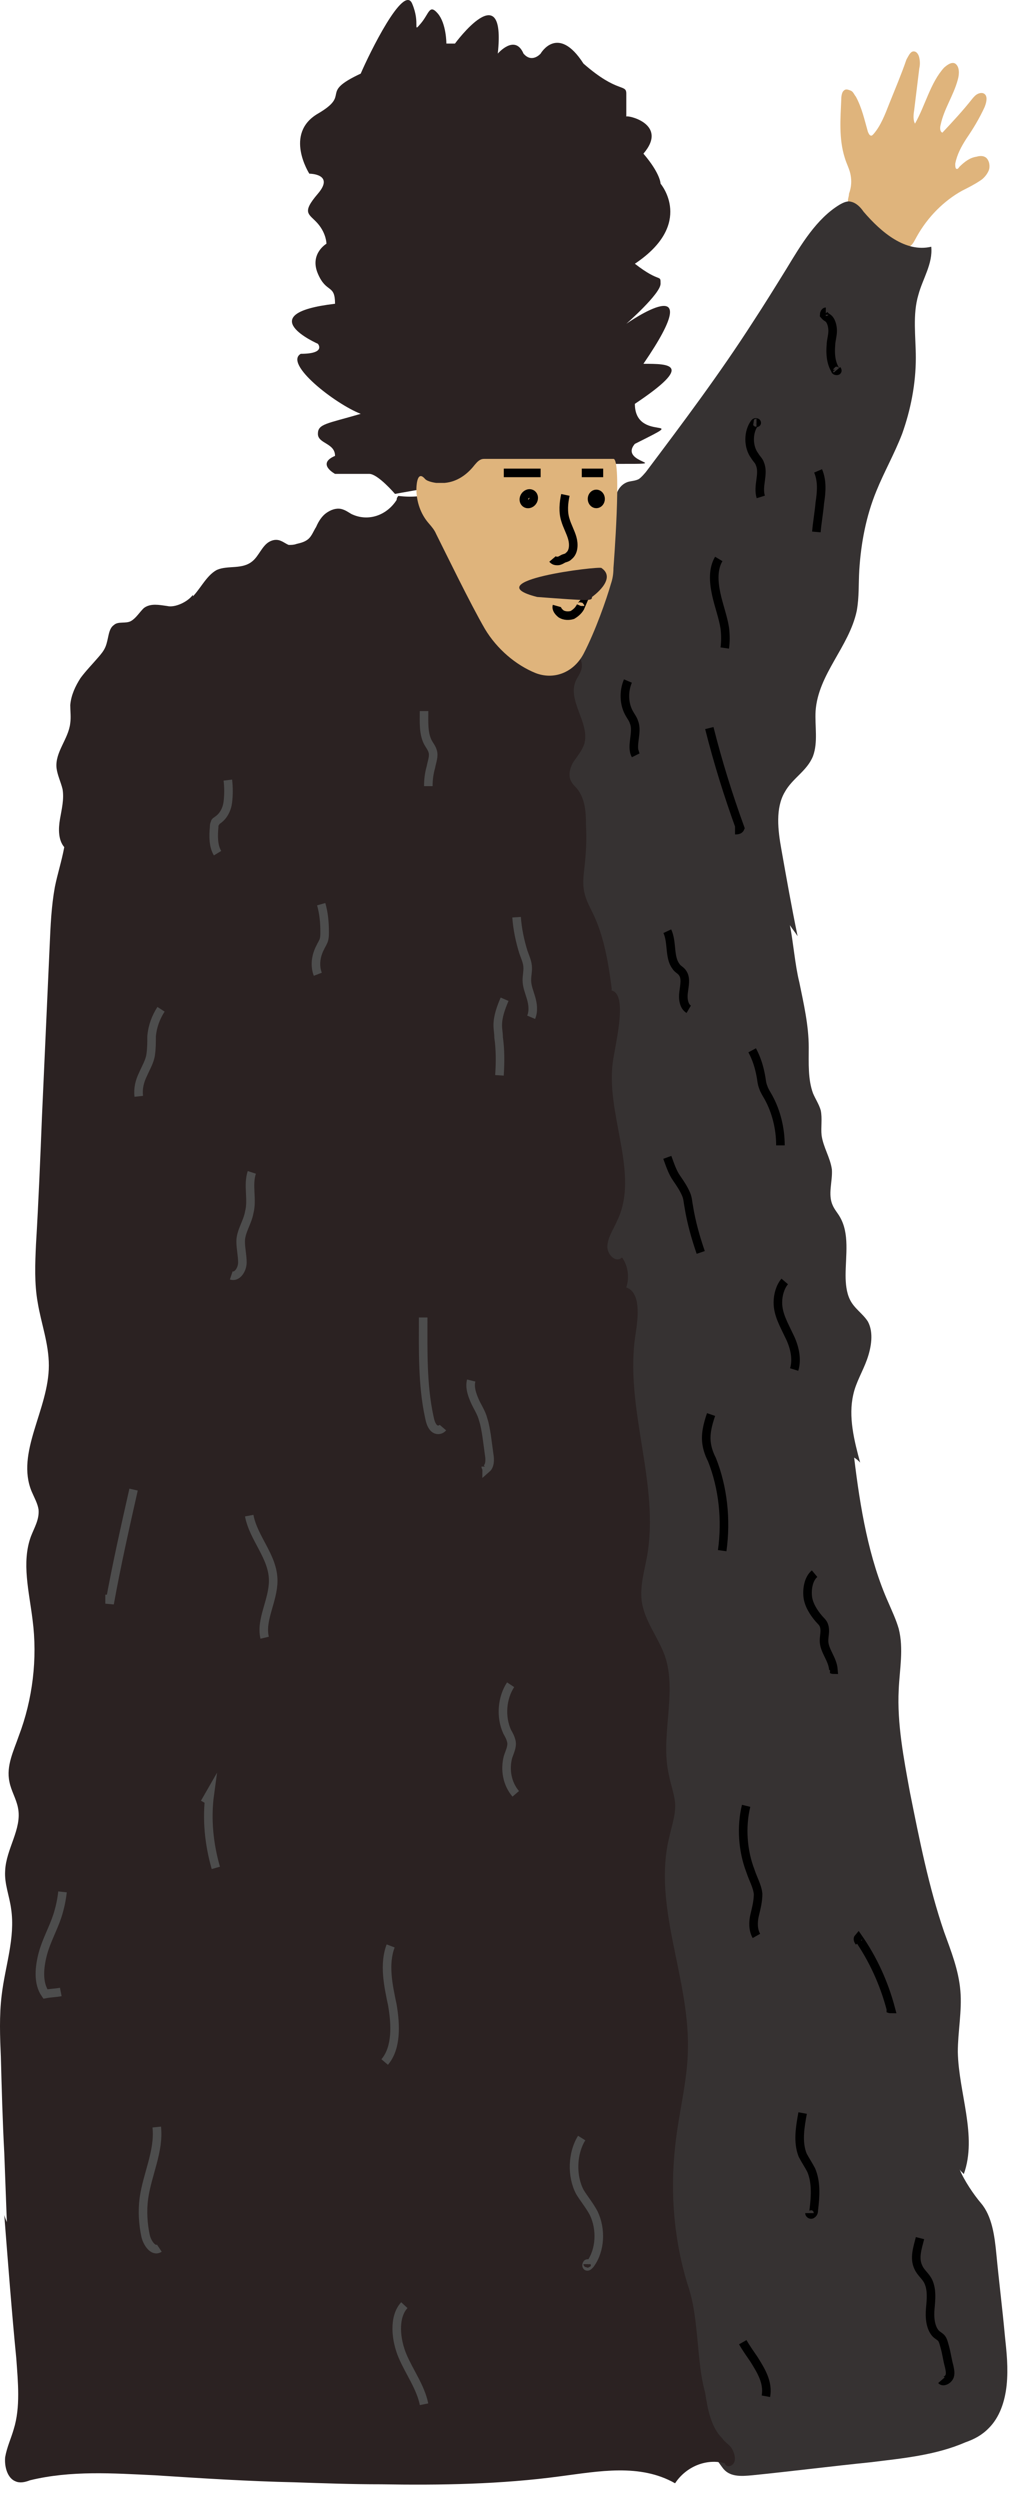<?xml version="1.0" encoding="UTF-8"?> <svg xmlns="http://www.w3.org/2000/svg" width="57" height="139" viewBox="0 0 57 139" fill="none"> <path d="M47.308 9.767C47.261 9.434 47.07 9.1 46.975 8.766C46.642 7.709 46.737 6.596 46.784 5.484C46.784 5.317 46.832 5.094 46.927 5.038C47.023 4.927 47.166 4.983 47.308 5.038C47.451 5.094 47.499 5.261 47.594 5.372C47.928 5.984 48.071 6.652 48.261 7.319C48.309 7.431 48.356 7.542 48.452 7.542C48.499 7.542 48.547 7.486 48.595 7.431C48.976 6.986 49.214 6.374 49.452 5.762C49.786 4.927 50.119 4.148 50.405 3.314C50.5 3.147 50.596 2.924 50.739 2.869C50.929 2.813 51.072 2.98 51.12 3.203C51.167 3.425 51.167 3.592 51.12 3.814C51.025 4.593 50.929 5.372 50.834 6.151C50.786 6.429 50.786 6.707 50.882 6.874C51.453 5.873 51.739 4.593 52.501 3.759C52.692 3.592 52.93 3.425 53.121 3.536C53.359 3.703 53.359 4.093 53.264 4.426C53.025 5.317 52.501 6.04 52.311 6.93C52.263 7.097 52.263 7.319 52.406 7.375C52.978 6.763 53.55 6.151 54.074 5.484C54.169 5.372 54.264 5.261 54.407 5.205C54.55 5.15 54.693 5.15 54.788 5.261C54.931 5.428 54.836 5.762 54.74 5.984C54.455 6.596 54.121 7.153 53.74 7.709C53.454 8.154 53.216 8.599 53.121 9.1C53.121 9.211 53.121 9.322 53.168 9.378C53.264 9.434 53.311 9.322 53.359 9.267C53.645 8.989 53.931 8.766 54.312 8.71C54.502 8.655 54.693 8.655 54.836 8.766C55.026 8.933 55.074 9.267 54.979 9.489C54.883 9.712 54.693 9.934 54.502 10.046C54.169 10.268 53.835 10.435 53.502 10.602C52.501 11.158 51.596 12.048 50.977 13.161C50.882 13.328 50.786 13.55 50.643 13.662C50.405 13.829 50.072 13.773 49.833 13.662C49.214 13.384 48.738 12.716 48.166 12.327C47.785 12.048 47.261 11.826 47.166 11.27C47.118 11.103 47.213 10.936 47.213 10.769C47.356 10.379 47.356 10.046 47.308 9.767Z" fill="#DFB47C"></path> <path d="M21.965 27.459C21.965 27.459 21.013 26.346 20.536 26.346C20.06 26.346 18.631 26.346 18.631 26.346C18.631 26.346 17.582 25.79 18.631 25.345C18.631 24.621 17.678 24.677 17.678 24.121C17.678 23.564 18.154 23.564 20.06 23.008C18.631 22.452 15.772 20.226 16.725 19.67C18.154 19.67 17.678 19.114 17.678 19.114C17.678 19.114 13.866 17.445 18.631 16.888C18.631 15.775 18.154 16.332 17.678 15.219C17.201 14.107 18.154 13.55 18.154 13.55C18.154 13.55 18.154 12.994 17.678 12.437C17.201 11.881 16.725 11.881 17.678 10.768C18.631 9.656 17.201 9.656 17.201 9.656C17.201 9.656 15.772 7.43 17.678 6.318C19.583 5.205 17.678 5.205 20.06 4.092C20.536 2.98 22.442 -0.915 22.918 0.198C23.395 1.311 22.918 1.867 23.395 1.311C23.871 0.754 23.871 0.198 24.348 0.754C24.824 1.311 24.824 2.423 24.824 2.423H25.3C25.3 2.423 28.159 -1.471 27.682 2.98C27.682 2.98 28.635 1.867 29.112 2.98C29.588 3.536 30.064 2.98 30.064 2.98C30.064 2.98 31.017 1.311 32.447 3.536C34.352 5.205 34.829 4.649 34.829 5.205C34.829 5.761 34.829 6.596 34.829 6.485C34.829 6.373 37.211 6.874 35.781 8.543C36.734 9.656 36.734 10.212 36.734 10.212C36.734 10.212 38.64 12.437 35.305 14.663C36.734 15.775 36.734 15.219 36.734 15.775C36.734 16.332 34.829 18.001 34.829 18.001C34.829 18.001 39.593 14.663 35.781 20.226C37.211 20.226 38.64 20.226 35.305 22.452C35.305 24.677 38.64 23.008 35.305 24.677C34.352 25.79 37.687 25.79 34.352 25.79C31.017 25.79 21.965 27.459 21.965 27.459Z" fill="#2B2222"></path> <path d="M34.255 27.57C34.35 27.181 34.588 26.902 34.922 26.791C35.112 26.736 35.351 26.736 35.541 26.624C35.684 26.513 35.779 26.402 35.922 26.235C37.971 23.509 40.02 20.783 41.877 17.89C42.497 16.944 43.116 15.943 43.736 14.941C44.545 13.606 45.403 12.159 46.689 11.38C46.88 11.269 47.118 11.158 47.309 11.213C47.594 11.269 47.833 11.492 48.023 11.77C49.024 12.938 50.358 14.051 51.787 13.717C51.882 14.663 51.31 15.497 51.072 16.387C50.739 17.5 50.929 18.724 50.929 19.892C50.929 21.339 50.644 22.785 50.167 24.121C49.738 25.233 49.167 26.235 48.738 27.292C48.166 28.683 47.88 30.185 47.785 31.687C47.737 32.466 47.785 33.189 47.642 33.968C47.213 35.971 45.498 37.473 45.355 39.532C45.308 40.366 45.498 41.256 45.212 42.035C44.879 42.87 44.069 43.259 43.64 44.038C43.116 44.928 43.259 46.152 43.45 47.209C43.736 48.822 44.021 50.436 44.355 52.049C44.212 51.827 44.069 51.66 43.926 51.437C44.117 52.383 44.212 53.663 44.45 54.608C44.688 55.777 44.974 57.001 44.974 58.225C44.974 59.115 44.926 60.005 45.212 60.784C45.355 61.118 45.546 61.396 45.641 61.73C45.736 62.175 45.641 62.675 45.689 63.121C45.784 63.788 46.165 64.344 46.261 65.012C46.308 65.68 46.022 66.403 46.308 67.015C46.403 67.237 46.594 67.46 46.689 67.627C47.261 68.573 47.023 69.797 47.023 70.909C47.023 71.355 47.07 71.855 47.261 72.245C47.499 72.745 47.976 73.023 48.261 73.469C48.595 74.081 48.452 74.915 48.214 75.583C47.976 76.25 47.594 76.862 47.452 77.53C47.166 78.754 47.499 80.089 47.833 81.313C47.737 81.202 47.594 81.091 47.499 81.035C47.833 83.817 48.309 86.654 49.405 89.102C49.595 89.547 49.834 90.048 49.977 90.548C50.262 91.661 50.024 92.829 49.977 93.942C49.881 95.834 50.262 97.781 50.596 99.617C51.12 102.232 51.644 104.902 52.502 107.406C52.883 108.463 53.311 109.52 53.407 110.688C53.502 111.801 53.264 112.969 53.264 114.082C53.311 116.363 54.359 118.755 53.597 120.869C53.502 120.758 53.407 120.702 53.359 120.591C53.597 121.203 54.169 122.038 54.55 122.483C55.169 123.206 55.312 124.319 55.408 125.32C55.551 126.822 55.741 128.324 55.884 129.882C55.979 130.772 56.075 131.662 55.979 132.608C55.884 133.498 55.598 134.388 54.979 135C54.598 135.39 54.169 135.612 53.693 135.779C52.025 136.503 50.215 136.669 48.404 136.892C46.213 137.115 44.021 137.393 41.83 137.615C41.211 137.671 40.544 137.727 40.162 137.17C38.733 135.167 36.875 133.387 36.065 130.939C35.255 128.491 34.922 125.876 34.636 123.262C33.779 115.584 33.35 107.851 33.397 100.118C33.254 100.118 33.111 100.118 32.969 100.173C31.873 95.055 33.064 89.491 32.587 84.206C32.206 79.755 30.872 75.416 30.491 70.965C30.301 68.851 30.301 66.681 30.301 64.511C30.301 57.947 30.062 51.437 29.634 44.872C29.491 42.925 29.348 40.922 29.729 39.031C29.967 37.918 30.348 36.917 30.729 35.86C31.73 33.245 32.73 30.686 33.683 28.071C33.731 27.904 33.826 27.626 33.683 27.515C33.54 27.403 34.064 27.57 34.255 27.57Z" fill="#363232"></path> <path d="M38.304 127.212C37.494 124.708 37.255 121.982 37.541 119.367C37.732 117.476 38.256 115.64 38.256 113.804C38.304 109.854 36.303 105.959 37.208 102.176C37.351 101.508 37.589 100.896 37.541 100.229C37.494 99.728 37.303 99.227 37.208 98.727C36.684 96.557 37.684 94.109 36.97 92.05C36.589 90.993 35.826 90.103 35.683 88.991C35.588 88.156 35.826 87.377 35.969 86.598C36.731 82.481 34.683 78.253 35.35 74.136C35.493 73.19 35.636 71.855 34.826 71.577C35.016 71.021 34.921 70.353 34.588 69.908C34.254 70.242 33.73 69.741 33.778 69.24C33.825 68.74 34.111 68.35 34.302 67.905C35.636 65.235 33.587 61.841 34.111 58.837C34.302 57.668 34.921 55.109 33.921 55.054C33.873 55.054 33.921 55.221 33.968 55.165C34.016 55.109 34.016 55.053 34.016 54.942C33.825 53.496 33.587 52.049 32.968 50.77C32.777 50.38 32.587 50.046 32.491 49.601C32.396 49.156 32.444 48.711 32.491 48.322C32.587 47.487 32.634 46.708 32.587 45.874C32.587 45.151 32.539 44.427 32.11 43.871C31.967 43.704 31.824 43.593 31.729 43.37C31.586 43.036 31.729 42.591 31.92 42.313C32.11 42.035 32.349 41.757 32.491 41.367C32.825 40.199 31.539 38.975 32.015 37.862C32.11 37.64 32.301 37.417 32.349 37.139C32.396 36.805 32.253 36.472 32.015 36.305C31.777 36.138 31.491 36.026 31.253 35.915C29.776 35.47 28.299 34.803 27.203 33.634C26.584 32.967 26.06 32.077 25.583 31.242C24.869 30.018 24.154 28.794 23.439 27.57C23.011 27.626 22.582 27.626 22.153 27.57C22.106 27.626 22.058 27.681 22.058 27.793C21.486 28.683 20.438 29.017 19.533 28.572C19.342 28.46 19.2 28.349 18.961 28.293C18.675 28.238 18.39 28.349 18.151 28.516C17.913 28.683 17.723 28.961 17.58 29.295C17.437 29.517 17.341 29.796 17.151 29.962C16.96 30.129 16.722 30.185 16.484 30.241C16.341 30.296 16.198 30.296 16.055 30.296C15.912 30.241 15.769 30.129 15.626 30.074C15.388 29.962 15.15 30.018 14.959 30.129C14.578 30.352 14.388 30.908 14.054 31.186C13.482 31.687 12.673 31.409 12.053 31.687C11.434 32.021 11.1 32.855 10.576 33.3C10.672 33.3 10.767 33.189 10.719 33.078C10.434 33.467 9.719 33.801 9.29 33.69C8.861 33.634 8.385 33.523 8.004 33.801C7.766 34.024 7.575 34.358 7.289 34.524C7.003 34.691 6.574 34.524 6.336 34.747C6.003 34.969 6.05 35.526 5.86 35.971C5.765 36.193 5.622 36.36 5.479 36.527C5.145 36.917 4.764 37.306 4.478 37.696C4.192 38.141 3.954 38.641 3.907 39.198C3.907 39.532 3.954 39.865 3.907 40.199C3.811 41.089 3.049 41.812 3.144 42.703C3.192 43.092 3.383 43.482 3.478 43.871C3.573 44.427 3.43 44.984 3.335 45.54C3.24 46.096 3.24 46.708 3.573 47.098C3.43 47.877 3.192 48.6 3.049 49.323C2.858 50.38 2.811 51.437 2.763 52.55C2.62 55.721 2.477 58.892 2.334 62.063C2.239 64.456 2.144 66.792 2.001 69.185C1.953 70.242 1.906 71.355 2.096 72.412C2.287 73.58 2.716 74.693 2.716 75.916C2.716 78.364 0.858 80.757 1.763 82.927C1.906 83.26 2.096 83.594 2.144 83.928C2.192 84.484 1.906 84.929 1.715 85.43C1.191 86.876 1.62 88.49 1.81 90.048C2.096 92.217 1.81 94.499 1.048 96.501C0.762 97.336 0.333 98.17 0.524 99.061C0.619 99.561 0.905 100.006 1 100.507C1.239 101.675 0.333 102.788 0.286 104.012C0.238 104.735 0.524 105.403 0.619 106.126C0.858 107.739 0.286 109.297 0.095 110.911C-0.048 112.079 -1.45177e-06 113.247 0.048 114.36C0.095 116.14 0.143 117.921 0.238 119.701C0.286 120.981 0.333 122.26 0.381 123.54C0.333 123.428 0.286 123.317 0.238 123.15C0.429 125.598 0.667 128.714 0.905 131.106C1 132.441 1.143 133.832 0.762 135.056C0.619 135.557 0.381 136.057 0.286 136.614C0.238 137.17 0.429 137.782 0.858 137.949C1.096 138.06 1.382 138.005 1.667 137.893C3.954 137.337 6.289 137.504 8.623 137.615C11.196 137.782 13.816 137.949 16.389 138.005C18.008 138.06 19.581 138.116 21.2 138.116C24.535 138.172 27.87 138.116 31.157 137.671C33.301 137.393 35.588 136.948 37.541 138.06C38.161 137.115 39.304 136.669 40.305 136.948C40.4 137.226 40.733 137.115 40.829 136.892C40.924 136.669 40.829 136.336 40.686 136.113C40.543 135.891 40.305 135.779 40.162 135.557C39.542 134.945 39.352 133.943 39.209 132.998C38.732 131.329 38.875 128.992 38.304 127.212Z" fill="#2B2222"></path> <path d="M34.114 25.512C34.59 25.512 34.114 31.576 34.114 31.576C34.114 31.91 34.066 32.188 33.971 32.466C33.733 33.301 33.113 35.081 32.446 36.361C31.875 37.417 30.779 37.807 29.778 37.417C28.683 36.972 27.634 36.082 26.968 34.97C26.158 33.579 24.728 30.63 24.252 29.684C24.157 29.462 24.014 29.295 23.871 29.128L23.823 29.072C23.395 28.572 23.156 27.904 23.156 27.181C23.156 27.181 23.156 26.068 23.633 26.624C23.776 26.791 24.252 26.847 24.252 26.847C24.252 26.847 24.585 26.847 24.728 26.847C25.395 26.791 25.967 26.402 26.396 25.846C26.539 25.679 26.682 25.512 26.92 25.512" fill="#DFB47C"></path> <path d="M12.67 43.37C12.718 43.76 12.718 44.205 12.67 44.594C12.622 44.984 12.432 45.374 12.098 45.596C12.051 45.652 11.955 45.652 11.955 45.763C11.908 45.819 11.908 45.93 11.908 45.986C11.86 46.487 11.86 47.043 12.098 47.433" stroke="#4D4D4D" stroke-width="0.476" stroke-miterlimit="10"></path> <path d="M23.581 39.532C23.581 40.144 23.534 40.812 23.819 41.312C23.915 41.479 24.01 41.591 24.058 41.758C24.153 42.036 24.01 42.37 23.962 42.648C23.867 42.982 23.819 43.316 23.819 43.706" stroke="#4D4D4D" stroke-width="0.476" stroke-miterlimit="10"></path> <path d="M17.862 50.269C18.005 50.77 18.053 51.271 18.053 51.827C18.053 51.994 18.053 52.217 17.957 52.384C17.91 52.495 17.862 52.551 17.815 52.662C17.576 53.107 17.481 53.664 17.672 54.165" stroke="#4D4D4D" stroke-width="0.476" stroke-miterlimit="10"></path> <path d="M28.061 55.554C27.87 55.999 27.68 56.5 27.68 57.001C27.68 57.224 27.727 57.446 27.727 57.669C27.823 58.337 27.823 59.06 27.775 59.784" stroke="#4D4D4D" stroke-width="0.476" stroke-miterlimit="10"></path> <path d="M28.727 50.992C28.774 51.66 28.917 52.328 29.108 52.94C29.203 53.218 29.346 53.496 29.346 53.83C29.346 54.053 29.298 54.275 29.298 54.498C29.298 54.832 29.441 55.166 29.537 55.499C29.632 55.833 29.679 56.223 29.537 56.556" stroke="#4D4D4D" stroke-width="0.476" stroke-miterlimit="10"></path> <path d="M8.954 56.111C8.668 56.556 8.478 57.056 8.43 57.613C8.43 57.947 8.43 58.281 8.382 58.614C8.335 59.004 8.096 59.393 7.953 59.727C7.763 60.117 7.668 60.506 7.715 60.951" stroke="#4D4D4D" stroke-width="0.476" stroke-miterlimit="10"></path> <path d="M14.003 65.179C13.765 65.902 14.05 66.681 13.86 67.405C13.765 67.961 13.383 68.462 13.383 69.018C13.383 69.408 13.479 69.797 13.479 70.187C13.479 70.576 13.193 71.021 12.859 70.91" stroke="#4D4D4D" stroke-width="0.476" stroke-miterlimit="10"></path> <path d="M23.533 73.246C23.533 75.082 23.485 76.974 23.867 78.755C23.914 78.977 23.962 79.2 24.105 79.367C24.248 79.534 24.486 79.534 24.629 79.367" stroke="#4D4D4D" stroke-width="0.476" stroke-miterlimit="10"></path> <path d="M26.203 76.751C26.107 77.141 26.25 77.53 26.393 77.864C26.536 78.198 26.774 78.531 26.87 78.921C26.965 79.199 27.013 79.533 27.06 79.811C27.108 80.145 27.156 80.535 27.203 80.868C27.251 81.147 27.251 81.481 27.06 81.647C27.06 81.592 27.013 81.592 27.013 81.536" stroke="#4D4D4D" stroke-width="0.476" stroke-miterlimit="10"></path> <path d="M7.428 82.815C6.951 84.93 6.475 87.044 6.094 89.158C6.094 88.991 6.094 88.824 6.094 88.657" stroke="#4D4D4D" stroke-width="0.476" stroke-miterlimit="10"></path> <path d="M13.859 84.262C14.098 85.541 15.193 86.543 15.193 87.878C15.193 88.991 14.479 90.048 14.717 91.05" stroke="#4D4D4D" stroke-width="0.476" stroke-miterlimit="10"></path> <path d="M11.383 100.229C11.478 100.062 11.573 99.895 11.669 99.728C11.478 101.119 11.621 102.511 12.002 103.846" stroke="#4D4D4D" stroke-width="0.476" stroke-miterlimit="10"></path> <path d="M3.476 105.18C3.428 105.625 3.333 106.07 3.19 106.516C2.952 107.239 2.57 107.907 2.38 108.63C2.189 109.353 2.094 110.243 2.523 110.856C2.809 110.8 3.095 110.8 3.38 110.744" stroke="#4D4D4D" stroke-width="0.476" stroke-miterlimit="10"></path> <path d="M28.395 93.664C27.918 94.387 27.823 95.444 28.204 96.279C28.299 96.446 28.395 96.613 28.442 96.835C28.49 97.114 28.347 97.392 28.252 97.67C28.061 98.393 28.204 99.172 28.68 99.729" stroke="#4D4D4D" stroke-width="0.476" stroke-miterlimit="10"></path> <path d="M21.724 108.185C21.343 109.186 21.581 110.355 21.819 111.467C22.01 112.58 22.058 113.86 21.391 114.639" stroke="#4D4D4D" stroke-width="0.476" stroke-miterlimit="10"></path> <path d="M32.347 118.866C31.823 119.701 31.775 120.981 32.251 121.871C32.489 122.261 32.775 122.594 33.014 123.04C33.442 123.93 33.395 125.098 32.823 125.877C32.775 125.933 32.68 126.044 32.632 125.989C32.585 125.933 32.68 125.766 32.68 125.877" stroke="#4D4D4D" stroke-width="0.476" stroke-miterlimit="10"></path> <path d="M22.485 128.157C21.866 128.825 22.009 130.105 22.39 130.995C22.771 131.885 23.391 132.72 23.581 133.666" stroke="#4D4D4D" stroke-width="0.476" stroke-miterlimit="10"></path> <path d="M8.717 118.254C8.86 119.59 8.193 120.87 8.003 122.205C7.907 122.928 7.955 123.652 8.098 124.319C8.193 124.709 8.527 125.21 8.86 124.987" stroke="#4D4D4D" stroke-width="0.476" stroke-miterlimit="10"></path> <path d="M41.492 100.396C41.206 101.564 41.301 102.9 41.73 104.012C41.873 104.458 42.111 104.847 42.158 105.292C42.158 105.682 42.063 106.071 41.968 106.461C41.873 106.85 41.873 107.295 42.063 107.629" stroke="black" stroke-width="0.476" stroke-miterlimit="10"></path> <path d="M34.918 37.862C34.68 38.419 34.68 39.143 35.014 39.699C35.109 39.866 35.204 39.977 35.252 40.144C35.49 40.701 35.061 41.48 35.347 41.981C35.299 41.87 35.299 41.814 35.252 41.703" stroke="black" stroke-width="0.476" stroke-miterlimit="10"></path> <path d="M39.971 31.075C39.637 31.631 39.685 32.355 39.828 33.022C39.971 33.69 40.209 34.302 40.304 34.914C40.352 35.304 40.352 35.693 40.304 36.027" stroke="black" stroke-width="0.476" stroke-miterlimit="10"></path> <path d="M39.445 40.477C39.922 42.369 40.493 44.205 41.16 46.041C41.113 46.153 40.97 46.153 40.875 46.153" stroke="black" stroke-width="0.476" stroke-miterlimit="10"></path> <path d="M37.109 51.771C37.395 52.383 37.205 53.218 37.586 53.718C37.681 53.885 37.872 53.941 37.967 54.108C38.157 54.386 38.062 54.776 38.015 55.165C37.967 55.499 38.015 55.944 38.3 56.111" stroke="black" stroke-width="0.476" stroke-miterlimit="10"></path> <path d="M41.828 58.392C42.066 58.837 42.209 59.282 42.304 59.783C42.352 60.005 42.352 60.228 42.447 60.45C42.495 60.617 42.638 60.84 42.733 61.007C43.162 61.786 43.4 62.732 43.4 63.678" stroke="black" stroke-width="0.476" stroke-miterlimit="10"></path> <path d="M37.109 64.344C37.252 64.734 37.395 65.179 37.633 65.513C37.824 65.791 38.015 66.069 38.157 66.403C38.253 66.626 38.253 66.848 38.3 67.071C38.443 67.961 38.681 68.796 38.967 69.63" stroke="black" stroke-width="0.476" stroke-miterlimit="10"></path> <path d="M42.069 23.509C42.116 23.509 42.021 23.453 41.973 23.509C41.592 24.009 41.592 24.844 41.973 25.345C42.069 25.512 42.212 25.623 42.259 25.79C42.497 26.347 42.116 27.015 42.307 27.627" stroke="black" stroke-width="0.476" stroke-miterlimit="10"></path> <path d="M45.398 29.574C45.446 29.017 45.541 28.517 45.589 27.96C45.684 27.348 45.732 26.736 45.494 26.179" stroke="black" stroke-width="0.476" stroke-miterlimit="10"></path> <path d="M45.923 17.333C45.876 17.333 45.828 17.445 45.828 17.5C45.876 17.556 45.923 17.611 46.019 17.667C46.209 17.779 46.304 18.112 46.304 18.391C46.304 18.669 46.209 18.947 46.209 19.17C46.162 19.671 46.209 20.172 46.447 20.561C46.447 20.617 46.495 20.617 46.543 20.617C46.59 20.617 46.543 20.561 46.543 20.561" stroke="black" stroke-width="0.476" stroke-miterlimit="10"></path> <path d="M43.639 71.243C43.401 71.521 43.258 71.966 43.258 72.412C43.258 73.079 43.591 73.636 43.877 74.248C44.163 74.804 44.354 75.528 44.163 76.14" stroke="black" stroke-width="0.476" stroke-miterlimit="10"></path> <path d="M39.542 78.642C39.351 79.199 39.209 79.755 39.304 80.312C39.351 80.59 39.447 80.868 39.59 81.146C40.209 82.704 40.4 84.485 40.161 86.21" stroke="black" stroke-width="0.476" stroke-miterlimit="10"></path> <path d="M45.299 87.489C44.965 87.767 44.87 88.323 44.918 88.768C44.965 89.213 45.251 89.659 45.537 89.992C45.632 90.104 45.775 90.215 45.823 90.382C45.918 90.66 45.823 90.938 45.823 91.216C45.823 91.773 46.299 92.218 46.347 92.83C46.299 92.83 46.204 92.774 46.156 92.774" stroke="black" stroke-width="0.476" stroke-miterlimit="10"></path> <path d="M47.778 107.962C47.731 107.906 47.683 107.795 47.731 107.74C48.541 108.908 49.16 110.244 49.541 111.691C49.446 111.691 49.398 111.635 49.303 111.635" stroke="black" stroke-width="0.476" stroke-miterlimit="10"></path> <path d="M44.634 117.476C44.491 118.255 44.348 119.089 44.634 119.813C44.777 120.091 44.967 120.369 45.11 120.647C45.396 121.315 45.348 122.094 45.253 122.873C45.253 122.928 45.253 123.04 45.158 123.095C45.11 123.151 45.015 123.095 45.015 123.04" stroke="black" stroke-width="0.476" stroke-miterlimit="10"></path> <path d="M51.161 124.43C51.019 124.986 50.828 125.543 51.066 126.043C51.209 126.377 51.495 126.544 51.638 126.878C51.828 127.323 51.781 127.824 51.733 128.325C51.685 128.825 51.733 129.382 52.019 129.716C52.114 129.827 52.257 129.883 52.352 129.994C52.448 130.105 52.495 130.328 52.543 130.495C52.638 130.828 52.686 131.218 52.781 131.552C52.829 131.774 52.877 131.997 52.781 132.164C52.686 132.331 52.448 132.442 52.352 132.331" stroke="black" stroke-width="0.476" stroke-miterlimit="10"></path> <path d="M41.305 130.216C41.495 130.55 41.733 130.884 41.924 131.162C42.305 131.774 42.734 132.442 42.591 133.221" stroke="black" stroke-width="0.476" stroke-miterlimit="10"></path> <path d="M32.352 26.291H33.543" stroke="black" stroke-width="0.476" stroke-miterlimit="10"></path> <path d="M28.016 26.291H30.064" stroke="black" stroke-width="0.476" stroke-miterlimit="10"></path> <path d="M31.441 27.515C31.346 27.96 31.298 28.461 31.441 28.906C31.537 29.24 31.727 29.574 31.822 29.908C31.918 30.242 31.918 30.687 31.632 30.91C31.537 31.021 31.393 31.021 31.298 31.076C31.203 31.132 31.108 31.188 31.012 31.188C30.917 31.188 30.822 31.188 30.727 31.076" stroke="black" stroke-width="0.476" stroke-miterlimit="10"></path> <path d="M30.97 33.69C30.923 33.857 31.066 34.024 31.209 34.135C31.399 34.247 31.637 34.247 31.828 34.191C32.018 34.08 32.209 33.913 32.304 33.69C32.304 33.69 32.257 33.746 32.257 33.69" stroke="black" stroke-width="0.476" stroke-miterlimit="10"></path> <path d="M33.16 28.016C33.292 28.016 33.398 27.891 33.398 27.737C33.398 27.583 33.292 27.459 33.16 27.459C33.029 27.459 32.922 27.583 32.922 27.737C32.922 27.891 33.029 28.016 33.16 28.016Z" stroke="black" stroke-width="0.476" stroke-miterlimit="10"></path> <path d="M29.525 27.967C29.662 27.874 29.719 27.692 29.653 27.559C29.587 27.426 29.423 27.392 29.287 27.485C29.15 27.577 29.092 27.759 29.158 27.893C29.224 28.026 29.388 28.059 29.525 27.967Z" stroke="black" stroke-width="0.476" stroke-miterlimit="10"></path> <path d="M32.92 33.189C32.92 33.189 34.349 32.188 33.444 31.576C33.301 31.465 26.346 32.299 29.871 33.189C32.872 33.412 32.92 33.412 32.92 33.189Z" fill="#2B2222"></path> </svg> 